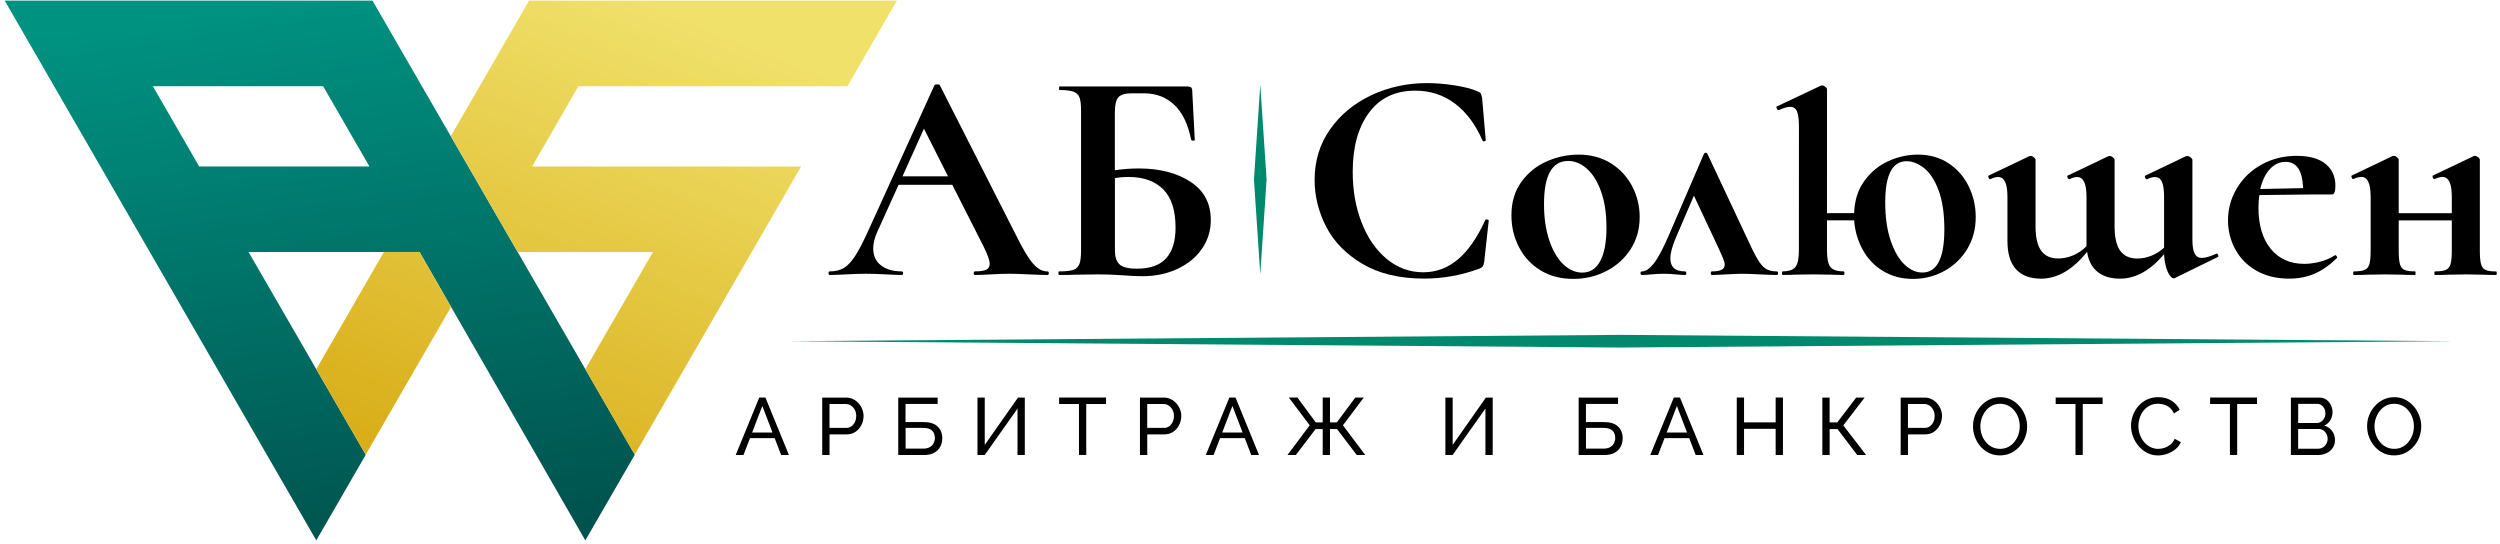 <?xml version="1.0" encoding="UTF-8"?> <svg xmlns="http://www.w3.org/2000/svg" width="170" height="37" viewBox="0 0 170 37" fill="none"><g clip-path="url(#clip0_533_42)"><path d="M51.63 27.032H52.049L53.646 30.938H53.117L52.679 29.795H50.999L50.558 30.938H50.029L51.63 27.032ZM52.529 29.41L51.839 27.605L51.145 29.41H52.529Z" fill="black"></path><path d="M55.911 30.941V27.035H57.54C57.711 27.035 57.87 27.071 58.012 27.142C58.154 27.213 58.279 27.309 58.387 27.429C58.495 27.549 58.576 27.681 58.634 27.831C58.693 27.98 58.722 28.129 58.722 28.284C58.722 28.497 58.676 28.7 58.581 28.891C58.485 29.084 58.35 29.239 58.179 29.359C58.007 29.479 57.804 29.538 57.574 29.538H56.408V30.941H55.911ZM56.406 29.097H57.545C57.679 29.097 57.799 29.06 57.9 28.986C58 28.913 58.078 28.815 58.137 28.69C58.194 28.565 58.223 28.431 58.223 28.284C58.223 28.129 58.191 27.992 58.125 27.867C58.059 27.745 57.973 27.647 57.865 27.578C57.76 27.51 57.642 27.473 57.513 27.473H56.406V29.097Z" fill="black"></path><path d="M61.081 30.941V27.035H63.76V27.468H61.576V28.7H62.798C63.226 28.7 63.547 28.8 63.758 29.004C63.968 29.204 64.074 29.469 64.074 29.797C64.074 30.013 64.027 30.209 63.937 30.38C63.846 30.551 63.706 30.689 63.523 30.789C63.339 30.889 63.109 30.941 62.83 30.941H61.081ZM61.578 30.505H62.773C62.964 30.505 63.119 30.471 63.236 30.399C63.354 30.331 63.439 30.238 63.491 30.128C63.545 30.015 63.572 29.9 63.572 29.777C63.572 29.66 63.547 29.55 63.501 29.444C63.454 29.339 63.371 29.256 63.253 29.192C63.136 29.128 62.972 29.097 62.759 29.097H61.581V30.505H61.578Z" fill="black"></path><path d="M66.469 30.941V27.035H66.963V30.253L69.224 27.035H69.687V30.941H69.192V27.782L66.959 30.941H66.469Z" fill="black"></path><path d="M75.212 27.473H73.865V30.938H73.37V27.473H72.02V27.032H75.212V27.473Z" fill="black"></path><path d="M77.516 30.941V27.035H79.144C79.316 27.035 79.475 27.071 79.617 27.142C79.759 27.213 79.884 27.309 79.992 27.429C80.1 27.549 80.18 27.681 80.239 27.831C80.298 27.98 80.327 28.129 80.327 28.284C80.327 28.497 80.281 28.7 80.185 28.891C80.09 29.084 79.955 29.239 79.784 29.359C79.612 29.479 79.409 29.538 79.179 29.538H78.013V30.941H77.516ZM78.011 29.097H79.149C79.284 29.097 79.404 29.06 79.504 28.986C79.605 28.913 79.683 28.815 79.742 28.69C79.798 28.565 79.828 28.431 79.828 28.284C79.828 28.129 79.796 27.992 79.73 27.867C79.664 27.745 79.578 27.647 79.47 27.578C79.365 27.51 79.247 27.473 79.118 27.473H78.011V29.097Z" fill="black"></path><path d="M83.597 27.032H84.016L85.612 30.938H85.083L84.645 29.795H82.965L82.524 30.938H81.995L83.597 27.032ZM84.496 29.41L83.805 27.605L83.112 29.41H84.496Z" fill="black"></path><path d="M87.547 30.941L89.06 28.92L87.64 27.032H88.223L89.472 28.722H89.944V27.032H90.439V28.722H90.907L92.161 27.032H92.739L91.318 28.92L92.837 30.941H92.259L90.917 29.175H90.439V30.941H89.944V29.175H89.46L88.118 30.941H87.547Z" fill="black"></path><path d="M98.286 30.941V27.035H98.78V30.253L101.041 27.035H101.504V30.941H101.009V27.782L98.775 30.941H98.286Z" fill="black"></path><path d="M107.349 30.941V27.035H110.028V27.468H107.844V28.7H109.066C109.494 28.7 109.815 28.8 110.026 29.004C110.236 29.204 110.342 29.469 110.342 29.797C110.342 30.013 110.295 30.209 110.205 30.38C110.114 30.551 109.974 30.689 109.791 30.789C109.607 30.889 109.377 30.941 109.098 30.941H107.349ZM107.844 30.505H109.039C109.23 30.505 109.384 30.471 109.502 30.399C109.619 30.331 109.705 30.238 109.756 30.128C109.81 30.015 109.837 29.9 109.837 29.777C109.837 29.66 109.813 29.55 109.766 29.444C109.72 29.339 109.636 29.256 109.519 29.192C109.401 29.128 109.237 29.097 109.024 29.097H107.846V30.505H107.844Z" fill="black"></path><path d="M113.819 27.032H114.238L115.835 30.938H115.306L114.868 29.795H113.188L112.747 30.938H112.218L113.819 27.032ZM114.718 29.41L114.028 27.605L113.334 29.41H114.718Z" fill="black"></path><path d="M121.24 27.032V30.938H120.745V29.16H118.595V30.938H118.1V27.032H118.595V28.722H120.745V27.032H121.24Z" fill="black"></path><path d="M123.919 30.941V27.035H124.413V28.724H124.935L126.223 27.035H126.796L125.344 28.928L126.897 30.941H126.292L124.95 29.175H124.416V30.941H123.919Z" fill="black"></path><path d="M129.245 30.941V27.035H130.874C131.045 27.035 131.205 27.071 131.347 27.142C131.489 27.213 131.614 27.309 131.721 27.429C131.829 27.549 131.91 27.681 131.969 27.831C132.027 27.98 132.057 28.129 132.057 28.284C132.057 28.497 132.01 28.7 131.915 28.891C131.819 29.084 131.685 29.239 131.513 29.359C131.342 29.479 131.138 29.538 130.908 29.538H129.743V30.941H129.245ZM129.74 29.097H130.879C131.014 29.097 131.134 29.06 131.234 28.986C131.334 28.913 131.413 28.815 131.471 28.69C131.528 28.565 131.557 28.431 131.557 28.284C131.557 28.129 131.525 27.992 131.459 27.867C131.393 27.745 131.307 27.647 131.2 27.578C131.094 27.51 130.977 27.473 130.847 27.473H129.74V29.097Z" fill="black"></path><path d="M136.002 30.968C135.728 30.968 135.478 30.914 135.253 30.804C135.03 30.694 134.836 30.544 134.672 30.355C134.508 30.167 134.383 29.954 134.295 29.716C134.207 29.479 134.163 29.236 134.163 28.987C134.163 28.727 134.209 28.477 134.302 28.242C134.395 28.005 134.525 27.794 134.694 27.61C134.861 27.424 135.057 27.277 135.28 27.169C135.502 27.062 135.747 27.008 136.012 27.008C136.286 27.008 136.536 27.064 136.761 27.179C136.984 27.292 137.177 27.446 137.339 27.635C137.501 27.823 137.626 28.039 137.714 28.274C137.802 28.509 137.846 28.749 137.846 28.994C137.846 29.253 137.8 29.503 137.709 29.738C137.618 29.976 137.489 30.187 137.322 30.37C137.155 30.554 136.96 30.701 136.737 30.809C136.509 30.914 136.266 30.968 136.002 30.968ZM134.665 28.987C134.665 29.185 134.697 29.376 134.76 29.562C134.824 29.748 134.915 29.912 135.032 30.054C135.15 30.196 135.292 30.311 135.456 30.395C135.62 30.478 135.804 30.522 136.007 30.522C136.215 30.522 136.404 30.478 136.568 30.39C136.732 30.302 136.874 30.184 136.989 30.037C137.104 29.89 137.192 29.726 137.253 29.543C137.315 29.359 137.344 29.173 137.344 28.987C137.344 28.788 137.312 28.597 137.249 28.413C137.185 28.23 137.092 28.066 136.974 27.921C136.857 27.777 136.715 27.662 136.551 27.581C136.386 27.5 136.208 27.456 136.009 27.456C135.801 27.456 135.613 27.5 135.449 27.586C135.284 27.672 135.142 27.789 135.027 27.936C134.912 28.083 134.824 28.247 134.76 28.428C134.697 28.609 134.665 28.796 134.665 28.987Z" fill="black"></path><path d="M142.974 27.473H141.627V30.938H141.133V27.473H139.786V27.032H142.977V27.473H142.974Z" fill="black"></path><path d="M144.909 28.955C144.909 28.717 144.95 28.482 145.034 28.254C145.117 28.024 145.237 27.816 145.396 27.627C145.555 27.439 145.751 27.287 145.981 27.177C146.212 27.064 146.474 27.008 146.767 27.008C147.115 27.008 147.414 27.089 147.664 27.248C147.914 27.407 148.097 27.613 148.22 27.863L147.83 28.115C147.754 27.951 147.654 27.818 147.536 27.721C147.416 27.622 147.289 27.554 147.152 27.515C147.015 27.476 146.88 27.453 146.748 27.453C146.532 27.453 146.339 27.498 146.172 27.586C146.006 27.674 145.866 27.791 145.751 27.938C145.636 28.085 145.553 28.249 145.496 28.431C145.44 28.612 145.411 28.796 145.411 28.979C145.411 29.18 145.445 29.376 145.514 29.562C145.582 29.748 145.675 29.915 145.798 30.057C145.918 30.199 146.062 30.314 146.226 30.397C146.39 30.48 146.572 30.524 146.765 30.524C146.9 30.524 147.039 30.5 147.184 30.453C147.326 30.407 147.461 30.331 147.585 30.231C147.71 30.13 147.808 29.998 147.882 29.836L148.296 30.062C148.215 30.255 148.09 30.422 147.921 30.556C147.752 30.691 147.563 30.794 147.358 30.865C147.149 30.933 146.946 30.97 146.743 30.97C146.476 30.97 146.229 30.911 146.006 30.796C145.783 30.681 145.589 30.527 145.425 30.334C145.261 30.14 145.136 29.924 145.046 29.684C144.955 29.442 144.909 29.2 144.909 28.955Z" fill="black"></path><path d="M153.475 27.473H152.128V30.938H151.634V27.473H150.287V27.032H153.478V27.473H153.475Z" fill="black"></path><path d="M158.78 29.932C158.78 30.133 158.728 30.309 158.625 30.461C158.522 30.61 158.385 30.728 158.209 30.813C158.033 30.899 157.844 30.941 157.633 30.941H155.78V27.035H157.722C157.905 27.035 158.064 27.084 158.197 27.182C158.331 27.28 158.434 27.404 158.505 27.556C158.576 27.708 158.613 27.867 158.613 28.031C158.613 28.222 158.564 28.401 158.466 28.568C158.368 28.734 158.231 28.859 158.05 28.94C158.273 29.006 158.451 29.128 158.581 29.305C158.716 29.481 158.78 29.692 158.78 29.932ZM156.277 27.463V28.766H157.521C157.638 28.766 157.741 28.737 157.832 28.678C157.922 28.619 157.993 28.541 158.047 28.44C158.101 28.342 158.128 28.232 158.128 28.115C158.128 27.99 158.104 27.88 158.055 27.782C158.006 27.684 157.937 27.608 157.851 27.549C157.766 27.49 157.668 27.461 157.557 27.461H156.277V27.463ZM158.28 29.846C158.28 29.726 158.253 29.613 158.199 29.511C158.145 29.408 158.074 29.324 157.984 29.263C157.893 29.202 157.79 29.17 157.673 29.17H156.274V30.512H157.633C157.753 30.512 157.864 30.48 157.962 30.419C158.06 30.358 158.135 30.275 158.192 30.174C158.251 30.071 158.28 29.961 158.28 29.846Z" fill="black"></path><path d="M162.801 30.968C162.527 30.968 162.277 30.914 162.051 30.804C161.829 30.694 161.635 30.544 161.471 30.355C161.307 30.167 161.182 29.954 161.094 29.716C161.006 29.479 160.962 29.236 160.962 28.987C160.962 28.727 161.008 28.477 161.101 28.242C161.194 28.005 161.324 27.794 161.493 27.61C161.66 27.424 161.856 27.277 162.078 27.169C162.301 27.062 162.546 27.008 162.811 27.008C163.085 27.008 163.335 27.064 163.56 27.179C163.783 27.292 163.976 27.446 164.138 27.635C164.3 27.823 164.424 28.039 164.513 28.274C164.601 28.509 164.645 28.749 164.645 28.994C164.645 29.253 164.598 29.503 164.508 29.738C164.417 29.976 164.287 30.187 164.121 30.37C163.954 30.554 163.758 30.701 163.536 30.809C163.31 30.914 163.065 30.968 162.801 30.968ZM161.466 28.987C161.466 29.185 161.498 29.376 161.562 29.562C161.625 29.748 161.716 29.912 161.833 30.054C161.951 30.196 162.093 30.311 162.257 30.395C162.421 30.478 162.605 30.522 162.808 30.522C163.016 30.522 163.205 30.478 163.369 30.39C163.533 30.302 163.675 30.184 163.79 30.037C163.905 29.89 163.993 29.726 164.055 29.543C164.116 29.359 164.145 29.173 164.145 28.987C164.145 28.788 164.113 28.597 164.05 28.413C163.986 28.23 163.893 28.066 163.776 27.921C163.658 27.777 163.516 27.662 163.352 27.581C163.188 27.5 163.009 27.456 162.811 27.456C162.602 27.456 162.414 27.5 162.25 27.586C162.086 27.672 161.944 27.789 161.829 27.936C161.713 28.083 161.625 28.247 161.562 28.428C161.496 28.609 161.466 28.796 161.466 28.987Z" fill="black"></path><path d="M110.2 22.771L53.553 23.202L110.2 23.633L166.847 23.202L110.2 22.771Z" fill="#00896C"></path><path d="M71.32 18.576C71.32 18.657 71.286 18.699 71.217 18.699C70.943 18.699 70.519 18.684 69.946 18.657C69.344 18.63 68.913 18.615 68.653 18.615C68.31 18.615 67.894 18.63 67.402 18.657C66.936 18.684 66.567 18.699 66.295 18.699C66.241 18.699 66.212 18.657 66.212 18.576C66.212 18.493 66.239 18.454 66.295 18.454C66.65 18.454 66.907 18.417 67.064 18.341C67.221 18.265 67.299 18.133 67.299 17.942C67.299 17.709 67.162 17.32 66.888 16.771L64.754 12.566H61.103L59.646 15.787C59.467 16.184 59.379 16.553 59.379 16.894C59.379 17.386 59.553 17.768 59.903 18.042C60.251 18.317 60.721 18.454 61.309 18.454C61.377 18.454 61.412 18.495 61.412 18.576C61.412 18.657 61.377 18.699 61.309 18.699C61.061 18.699 60.706 18.684 60.241 18.657C59.722 18.63 59.269 18.615 58.887 18.615C58.517 18.615 58.074 18.63 57.552 18.657C57.087 18.684 56.712 18.699 56.423 18.699C56.369 18.699 56.34 18.657 56.34 18.576C56.34 18.493 56.367 18.454 56.423 18.454C56.805 18.454 57.128 18.375 57.388 18.219C57.648 18.062 57.907 17.78 58.167 17.379C58.426 16.975 58.735 16.377 59.09 15.584L63.542 5.798C63.569 5.756 63.63 5.736 63.726 5.736C63.836 5.736 63.897 5.756 63.91 5.798L69.038 15.892C69.515 16.864 69.912 17.533 70.228 17.903C70.541 18.273 70.87 18.456 71.212 18.456C71.286 18.454 71.32 18.495 71.32 18.576ZM61.37 11.991H64.468L62.827 8.749L61.37 11.991Z" fill="black"></path><path d="M80.952 12.361C81.875 12.963 82.335 13.83 82.335 14.966C82.335 15.677 82.137 16.323 81.74 16.906C81.344 17.486 80.79 17.944 80.078 18.28C79.367 18.615 78.574 18.782 77.697 18.782C77.327 18.782 76.884 18.762 76.362 18.721C76.157 18.706 75.907 18.694 75.613 18.679C75.319 18.667 74.993 18.66 74.638 18.66L73.14 18.679C72.865 18.694 72.496 18.699 72.033 18.699C71.991 18.699 71.971 18.657 71.971 18.576C71.971 18.493 71.991 18.454 72.033 18.454C72.471 18.454 72.789 18.419 72.988 18.351C73.186 18.282 73.323 18.15 73.399 17.952C73.475 17.753 73.512 17.45 73.512 17.038V7.539C73.512 7.127 73.478 6.829 73.409 6.635C73.34 6.444 73.203 6.309 72.998 6.236C72.792 6.16 72.478 6.123 72.055 6.123C72.028 6.123 72.013 6.082 72.013 6.001C72.013 5.92 72.025 5.878 72.055 5.878H80.65C80.842 5.878 80.962 5.905 81.01 5.959C81.059 6.013 81.082 6.158 81.082 6.39L81.246 9.508C81.246 9.549 81.211 9.569 81.143 9.569C81.074 9.569 81.025 9.549 80.998 9.508C80.793 8.455 80.413 7.664 79.859 7.137C79.306 6.611 78.618 6.346 77.797 6.346H76.936C76.497 6.346 76.201 6.439 76.044 6.623C75.887 6.807 75.809 7.154 75.809 7.659V11.577C76.355 11.496 76.904 11.455 77.45 11.455C78.863 11.457 80.028 11.758 80.952 12.361ZM79.301 17.56C79.725 17.087 79.938 16.394 79.938 15.478C79.938 14.303 79.656 13.433 79.096 12.873C78.535 12.312 77.749 12.033 76.737 12.033C76.409 12.033 76.1 12.06 75.814 12.114V17.038C75.814 17.45 75.912 17.756 76.11 17.962C76.308 18.167 76.708 18.27 77.31 18.27C78.214 18.27 78.877 18.033 79.301 17.56Z" fill="black"></path><path d="M98.918 5.805C99.574 5.908 100.088 6.04 100.455 6.204C100.578 6.246 100.656 6.297 100.691 6.358C100.725 6.42 100.754 6.525 100.784 6.677L101.031 9.527C101.031 9.569 100.997 9.596 100.928 9.611C100.86 9.625 100.818 9.603 100.806 9.549C100.34 8.469 99.718 7.634 98.94 7.047C98.161 6.459 97.257 6.165 96.231 6.165C94.877 6.165 93.831 6.665 93.091 7.664C92.352 8.663 91.985 10.002 91.985 11.685C91.985 12.944 92.185 14.092 92.589 15.13C92.993 16.171 93.559 16.994 94.291 17.602C95.024 18.211 95.854 18.515 96.784 18.515C97.659 18.515 98.442 18.224 99.133 17.643C99.824 17.063 100.443 16.176 100.989 14.986C101.002 14.932 101.048 14.91 101.122 14.925C101.198 14.94 101.234 14.966 101.234 15.006L100.926 17.795C100.899 17.959 100.867 18.064 100.833 18.113C100.798 18.162 100.72 18.214 100.598 18.268C99.38 18.718 98.129 18.944 96.843 18.944C95.175 18.944 93.78 18.613 92.658 17.949C91.536 17.286 90.711 16.446 90.185 15.427C89.658 14.408 89.394 13.345 89.394 12.236C89.394 10.935 89.746 9.787 90.449 8.79C91.154 7.791 92.09 7.02 93.26 6.471C94.429 5.925 95.685 5.651 97.025 5.651C97.632 5.651 98.261 5.702 98.918 5.805Z" fill="black"></path><path d="M104.756 18.383C104.119 17.993 103.632 17.467 103.289 16.803C102.946 16.139 102.777 15.419 102.777 14.638C102.777 13.749 103.002 12.995 103.453 12.37C103.904 11.748 104.479 11.283 105.177 10.975C105.875 10.666 106.593 10.514 107.332 10.514C108.179 10.514 108.919 10.713 109.548 11.109C110.178 11.506 110.66 12.03 110.996 12.679C111.331 13.328 111.498 14.024 111.498 14.761C111.498 15.581 111.292 16.308 110.883 16.945C110.472 17.582 109.923 18.076 109.233 18.432C108.542 18.787 107.793 18.965 106.987 18.965C106.132 18.965 105.39 18.772 104.756 18.383ZM108.819 17.746C109.098 17.219 109.24 16.463 109.24 15.478C109.24 14.521 109.117 13.7 108.87 13.017C108.625 12.334 108.302 11.817 107.905 11.469C107.508 11.121 107.085 10.945 106.634 10.945C105.54 10.945 104.993 11.922 104.993 13.879C104.993 14.795 105.108 15.605 105.341 16.311C105.574 17.016 105.887 17.562 106.284 17.952C106.681 18.341 107.119 18.537 107.597 18.537C108.131 18.535 108.537 18.273 108.819 17.746Z" fill="black"></path><path d="M120.911 18.576C120.911 18.657 120.877 18.699 120.809 18.699C120.561 18.699 120.179 18.684 119.66 18.657C119.114 18.63 118.717 18.616 118.47 18.616C118.252 18.616 117.894 18.63 117.402 18.657C116.937 18.684 116.609 18.699 116.418 18.699C116.364 18.699 116.334 18.657 116.334 18.576C116.334 18.493 116.361 18.454 116.418 18.454C116.719 18.454 116.937 18.417 117.074 18.341C117.211 18.265 117.28 18.153 117.28 18.003C117.28 17.893 117.243 17.746 117.167 17.562C117.091 17.379 117.005 17.183 116.91 16.977L115.186 13.304L113.954 16.176C113.709 16.752 113.584 17.217 113.584 17.572C113.584 18.16 113.912 18.454 114.569 18.454C114.637 18.454 114.671 18.495 114.671 18.576C114.671 18.657 114.637 18.699 114.569 18.699C114.419 18.699 114.206 18.684 113.932 18.657C113.658 18.63 113.398 18.616 113.153 18.616C112.867 18.616 112.585 18.63 112.313 18.657C112.066 18.684 111.848 18.699 111.657 18.699C111.588 18.699 111.554 18.657 111.554 18.576C111.554 18.493 111.588 18.454 111.657 18.454C111.902 18.454 112.166 18.28 112.448 17.93C112.727 17.582 113.075 16.936 113.484 15.99L115.864 10.47C115.891 10.416 115.933 10.387 115.987 10.387C116.04 10.387 116.082 10.414 116.109 10.47L118.653 15.887C119.009 16.666 119.283 17.224 119.474 17.56C119.665 17.895 119.856 18.128 120.049 18.258C120.24 18.388 120.493 18.454 120.809 18.454C120.877 18.454 120.911 18.495 120.911 18.576Z" fill="black"></path><path d="M132.512 11.109C133.107 11.506 133.563 12.03 133.876 12.679C134.19 13.328 134.349 14.024 134.349 14.761C134.349 15.581 134.153 16.308 133.764 16.945C133.374 17.582 132.855 18.077 132.204 18.432C131.555 18.787 130.847 18.966 130.08 18.966C129.314 18.966 128.638 18.787 128.05 18.432C127.462 18.077 127 17.594 126.666 16.984C126.331 16.377 126.135 15.709 126.081 14.984H124.235V17.036C124.235 17.582 124.313 17.957 124.47 18.155C124.626 18.353 124.918 18.451 125.342 18.451C125.395 18.451 125.425 18.493 125.425 18.574C125.425 18.655 125.398 18.696 125.342 18.696C124.986 18.696 124.698 18.689 124.48 18.677L123.289 18.657L122.058 18.677C121.852 18.691 121.573 18.696 121.218 18.696C121.191 18.696 121.176 18.655 121.176 18.574C121.176 18.491 121.188 18.451 121.218 18.451C121.641 18.451 121.933 18.353 122.089 18.155C122.246 17.957 122.324 17.584 122.324 17.036L122.327 8.599C122.327 8.122 122.283 7.779 122.195 7.573C122.107 7.367 121.952 7.264 121.732 7.264C121.541 7.264 121.281 7.34 120.953 7.49H120.933C120.892 7.49 120.855 7.453 120.821 7.377C120.787 7.301 120.784 7.257 120.811 7.245L123.806 5.829L123.909 5.81C123.978 5.81 124.049 5.842 124.124 5.903C124.2 5.964 124.237 6.023 124.237 6.077L124.235 14.494H126.081C126.108 13.632 126.341 12.899 126.779 12.3C127.217 11.697 127.761 11.249 128.41 10.955C129.059 10.661 129.725 10.514 130.411 10.514C131.217 10.514 131.919 10.713 132.512 11.109ZM132.216 15.601C132.216 14.533 132.086 13.651 131.826 12.953C131.567 12.255 131.239 11.751 130.842 11.435C130.445 11.122 130.048 10.962 129.652 10.962C128.68 10.962 128.195 11.893 128.195 13.752C128.195 14.763 128.317 15.633 128.564 16.358C128.812 17.082 129.125 17.626 129.507 17.988C129.889 18.351 130.293 18.532 130.717 18.532C131.716 18.535 132.216 17.558 132.216 15.601Z" fill="black"></path><path d="M150.742 17.244C150.784 17.244 150.813 17.278 150.835 17.347C150.855 17.416 150.852 17.457 150.825 17.469L147.975 18.865C147.948 18.878 147.923 18.892 147.904 18.907C147.884 18.919 147.86 18.927 147.833 18.927C147.681 18.927 147.539 18.775 147.402 18.476C147.265 18.175 147.184 17.778 147.154 17.286C146.224 18.393 145.225 18.949 144.159 18.949C143.515 18.949 143.003 18.792 142.621 18.476C142.239 18.163 142.007 17.709 141.923 17.122C140.951 18.339 139.905 18.949 138.784 18.949C138.044 18.949 137.481 18.735 137.092 18.312C136.702 17.888 136.506 17.244 136.506 16.384V13.37C136.506 12.481 136.293 12.035 135.87 12.035C135.718 12.035 135.549 12.084 135.358 12.18H135.338C135.284 12.18 135.243 12.143 135.216 12.067C135.189 11.991 135.196 11.947 135.235 11.935L137.986 10.622L138.088 10.602C138.157 10.602 138.228 10.634 138.304 10.696C138.38 10.757 138.417 10.816 138.417 10.87V15.402C138.417 16.142 138.544 16.688 138.796 17.043C139.048 17.398 139.435 17.577 139.954 17.577C140.31 17.577 140.66 17.501 141 17.352C141.343 17.203 141.637 16.997 141.882 16.737V16.615V13.372C141.882 12.483 141.669 12.038 141.245 12.038C141.093 12.038 140.924 12.087 140.733 12.182H140.714C140.66 12.182 140.618 12.145 140.591 12.069C140.564 11.993 140.572 11.95 140.611 11.937L143.361 10.625L143.464 10.605C143.532 10.605 143.603 10.637 143.679 10.698C143.755 10.759 143.792 10.818 143.792 10.872V15.405C143.792 16.145 143.919 16.691 144.172 17.046C144.424 17.401 144.811 17.58 145.33 17.58C145.658 17.58 145.984 17.516 146.305 17.384C146.625 17.254 146.909 17.073 147.157 16.84V13.372C147.157 12.922 147.108 12.586 147.012 12.368C146.917 12.15 146.76 12.04 146.54 12.04C146.376 12.04 146.197 12.089 146.006 12.185H145.986C145.932 12.185 145.891 12.148 145.864 12.072C145.837 11.996 145.844 11.952 145.883 11.94L148.634 10.627L148.736 10.607C148.805 10.607 148.881 10.639 148.962 10.7C149.043 10.762 149.084 10.82 149.084 10.874V16.311C149.084 16.735 149.136 17.046 149.238 17.244C149.341 17.442 149.501 17.54 149.721 17.54C149.954 17.54 150.282 17.445 150.705 17.254H150.742V17.244Z" fill="black"></path><path d="M158.804 17.347C158.831 17.347 158.863 17.374 158.897 17.43C158.932 17.484 158.934 17.526 158.907 17.552C158.4 18.045 157.888 18.4 157.369 18.62C156.85 18.838 156.282 18.948 155.667 18.948C154.805 18.948 154.061 18.767 153.431 18.405C152.802 18.042 152.324 17.557 151.996 16.948C151.668 16.34 151.504 15.686 151.504 14.988C151.504 14.195 151.71 13.46 152.119 12.782C152.53 12.106 153.088 11.572 153.801 11.183C154.511 10.793 155.305 10.597 156.181 10.597C157.029 10.597 157.68 10.779 158.131 11.141C158.581 11.504 158.807 12.001 158.807 12.628C158.807 13.024 158.731 13.223 158.581 13.223H157.33L153.637 13.264C153.595 13.524 153.576 13.81 153.576 14.126C153.576 15.302 153.852 16.233 154.406 16.916C154.959 17.599 155.723 17.942 156.693 17.942C157.036 17.942 157.391 17.893 157.761 17.797C158.131 17.702 158.466 17.557 158.765 17.366L158.804 17.347ZM154.352 11.499C154.051 11.827 153.833 12.277 153.696 12.853L156.61 12.792C156.568 11.601 156.172 11.006 155.42 11.006C155.008 11.006 154.653 11.171 154.352 11.499Z" fill="black"></path><path d="M169.78 18.576C169.78 18.657 169.766 18.699 169.739 18.699C169.357 18.699 169.063 18.691 168.857 18.679L167.709 18.659L166.499 18.679C166.281 18.694 165.98 18.699 165.595 18.699C165.553 18.699 165.534 18.657 165.534 18.576C165.534 18.493 165.553 18.454 165.595 18.454C165.923 18.454 166.166 18.419 166.322 18.351C166.479 18.282 166.584 18.15 166.641 17.952C166.695 17.753 166.722 17.45 166.722 17.038V14.986H163.112V17.038C163.112 17.45 163.139 17.753 163.193 17.952C163.247 18.15 163.349 18.282 163.501 18.351C163.651 18.419 163.891 18.454 164.219 18.454C164.246 18.454 164.26 18.495 164.26 18.576C164.26 18.657 164.246 18.699 164.219 18.699C163.837 18.699 163.543 18.691 163.337 18.679L162.189 18.659L160.998 18.679C160.78 18.694 160.472 18.699 160.075 18.699C160.033 18.699 160.014 18.657 160.014 18.576C160.014 18.493 160.033 18.454 160.075 18.454C160.403 18.454 160.646 18.419 160.802 18.351C160.959 18.282 161.065 18.15 161.121 17.952C161.175 17.753 161.204 17.45 161.204 17.038V13.365C161.204 12.476 160.991 12.03 160.567 12.03C160.416 12.03 160.239 12.079 160.033 12.175H160.014C159.972 12.175 159.938 12.138 159.911 12.062C159.884 11.986 159.891 11.942 159.931 11.93L162.681 10.617C162.708 10.602 162.742 10.597 162.784 10.597C162.852 10.597 162.923 10.629 162.999 10.691C163.075 10.752 163.112 10.81 163.112 10.864V14.496H166.722V13.367C166.722 12.478 166.509 12.033 166.085 12.033C165.933 12.033 165.757 12.082 165.551 12.177H165.531C165.49 12.177 165.455 12.14 165.429 12.064C165.402 11.988 165.409 11.944 165.448 11.932L168.198 10.62C168.225 10.605 168.26 10.6 168.301 10.6C168.37 10.6 168.441 10.632 168.517 10.693C168.593 10.754 168.629 10.813 168.629 10.867V17.043C168.629 17.454 168.656 17.758 168.71 17.956C168.764 18.155 168.867 18.287 169.019 18.356C169.168 18.424 169.408 18.459 169.736 18.459C169.766 18.454 169.78 18.495 169.78 18.576Z" fill="black"></path><path d="M86.129 12.209V12.199L85.698 5.763L85.269 12.199H85.267L85.269 12.209L85.267 12.221H85.269L85.698 18.657L86.129 12.221V12.209Z" fill="#00896C"></path><path fill-rule="evenodd" clip-rule="evenodd" d="M43.162 30.919L25.329 0.042H0.318L3.678 5.861L6.827 11.318L10.187 17.136L18.148 30.929L20.382 34.796L21.508 36.747L22.635 34.796L24.868 30.929L24.871 30.924L16.904 17.139L28.525 17.134L39.802 36.747L40.929 34.796L43.162 30.929V30.919ZM13.544 11.318L10.395 5.861H21.971L25.121 11.318H13.544Z" fill="url(#paint0_linear_533_42)"></path><path fill-rule="evenodd" clip-rule="evenodd" d="M47.1 5.861H50.91H57.63L60.988 0.042H54.27H42.694H35.977L32.617 5.861L31.813 7.255L30.655 9.258L35.203 17.134H37.517H44.404L39.802 25.103L41.932 28.793L43.162 30.919L51.121 17.134L54.478 11.318H47.761H43.95H36.185L39.334 5.861H47.1Z" fill="url(#paint1_linear_533_42)"></path><path fill-rule="evenodd" clip-rule="evenodd" d="M26.11 17.131L21.53 25.064L21.528 25.056L21.506 25.095L24.014 29.44L24.868 30.921L24.89 30.882L30.672 20.869L28.522 17.131H26.11Z" fill="url(#paint2_linear_533_42)"></path></g><defs><linearGradient id="paint0_linear_533_42" x1="19.417" y1="0.068" x2="25.08" y2="37.652" gradientUnits="userSpaceOnUse"><stop stop-color="#009281"></stop><stop offset="1" stop-color="#00524E"></stop></linearGradient><linearGradient id="paint1_linear_533_42" x1="34.443" y1="33.377" x2="47.099" y2="1.428" gradientUnits="userSpaceOnUse"><stop stop-color="#D9AE19"></stop><stop offset="1" stop-color="#F0E16B"></stop></linearGradient><linearGradient id="paint2_linear_533_42" x1="23.662" y1="29.107" x2="36.317" y2="-2.843" gradientUnits="userSpaceOnUse"><stop stop-color="#D9AE19"></stop><stop offset="1" stop-color="#F0E16B"></stop></linearGradient><clipPath id="clip0_533_42"><rect width="169.468" height="36.734" fill="white" transform="translate(0.266 0.05)"></rect></clipPath></defs></svg> 
